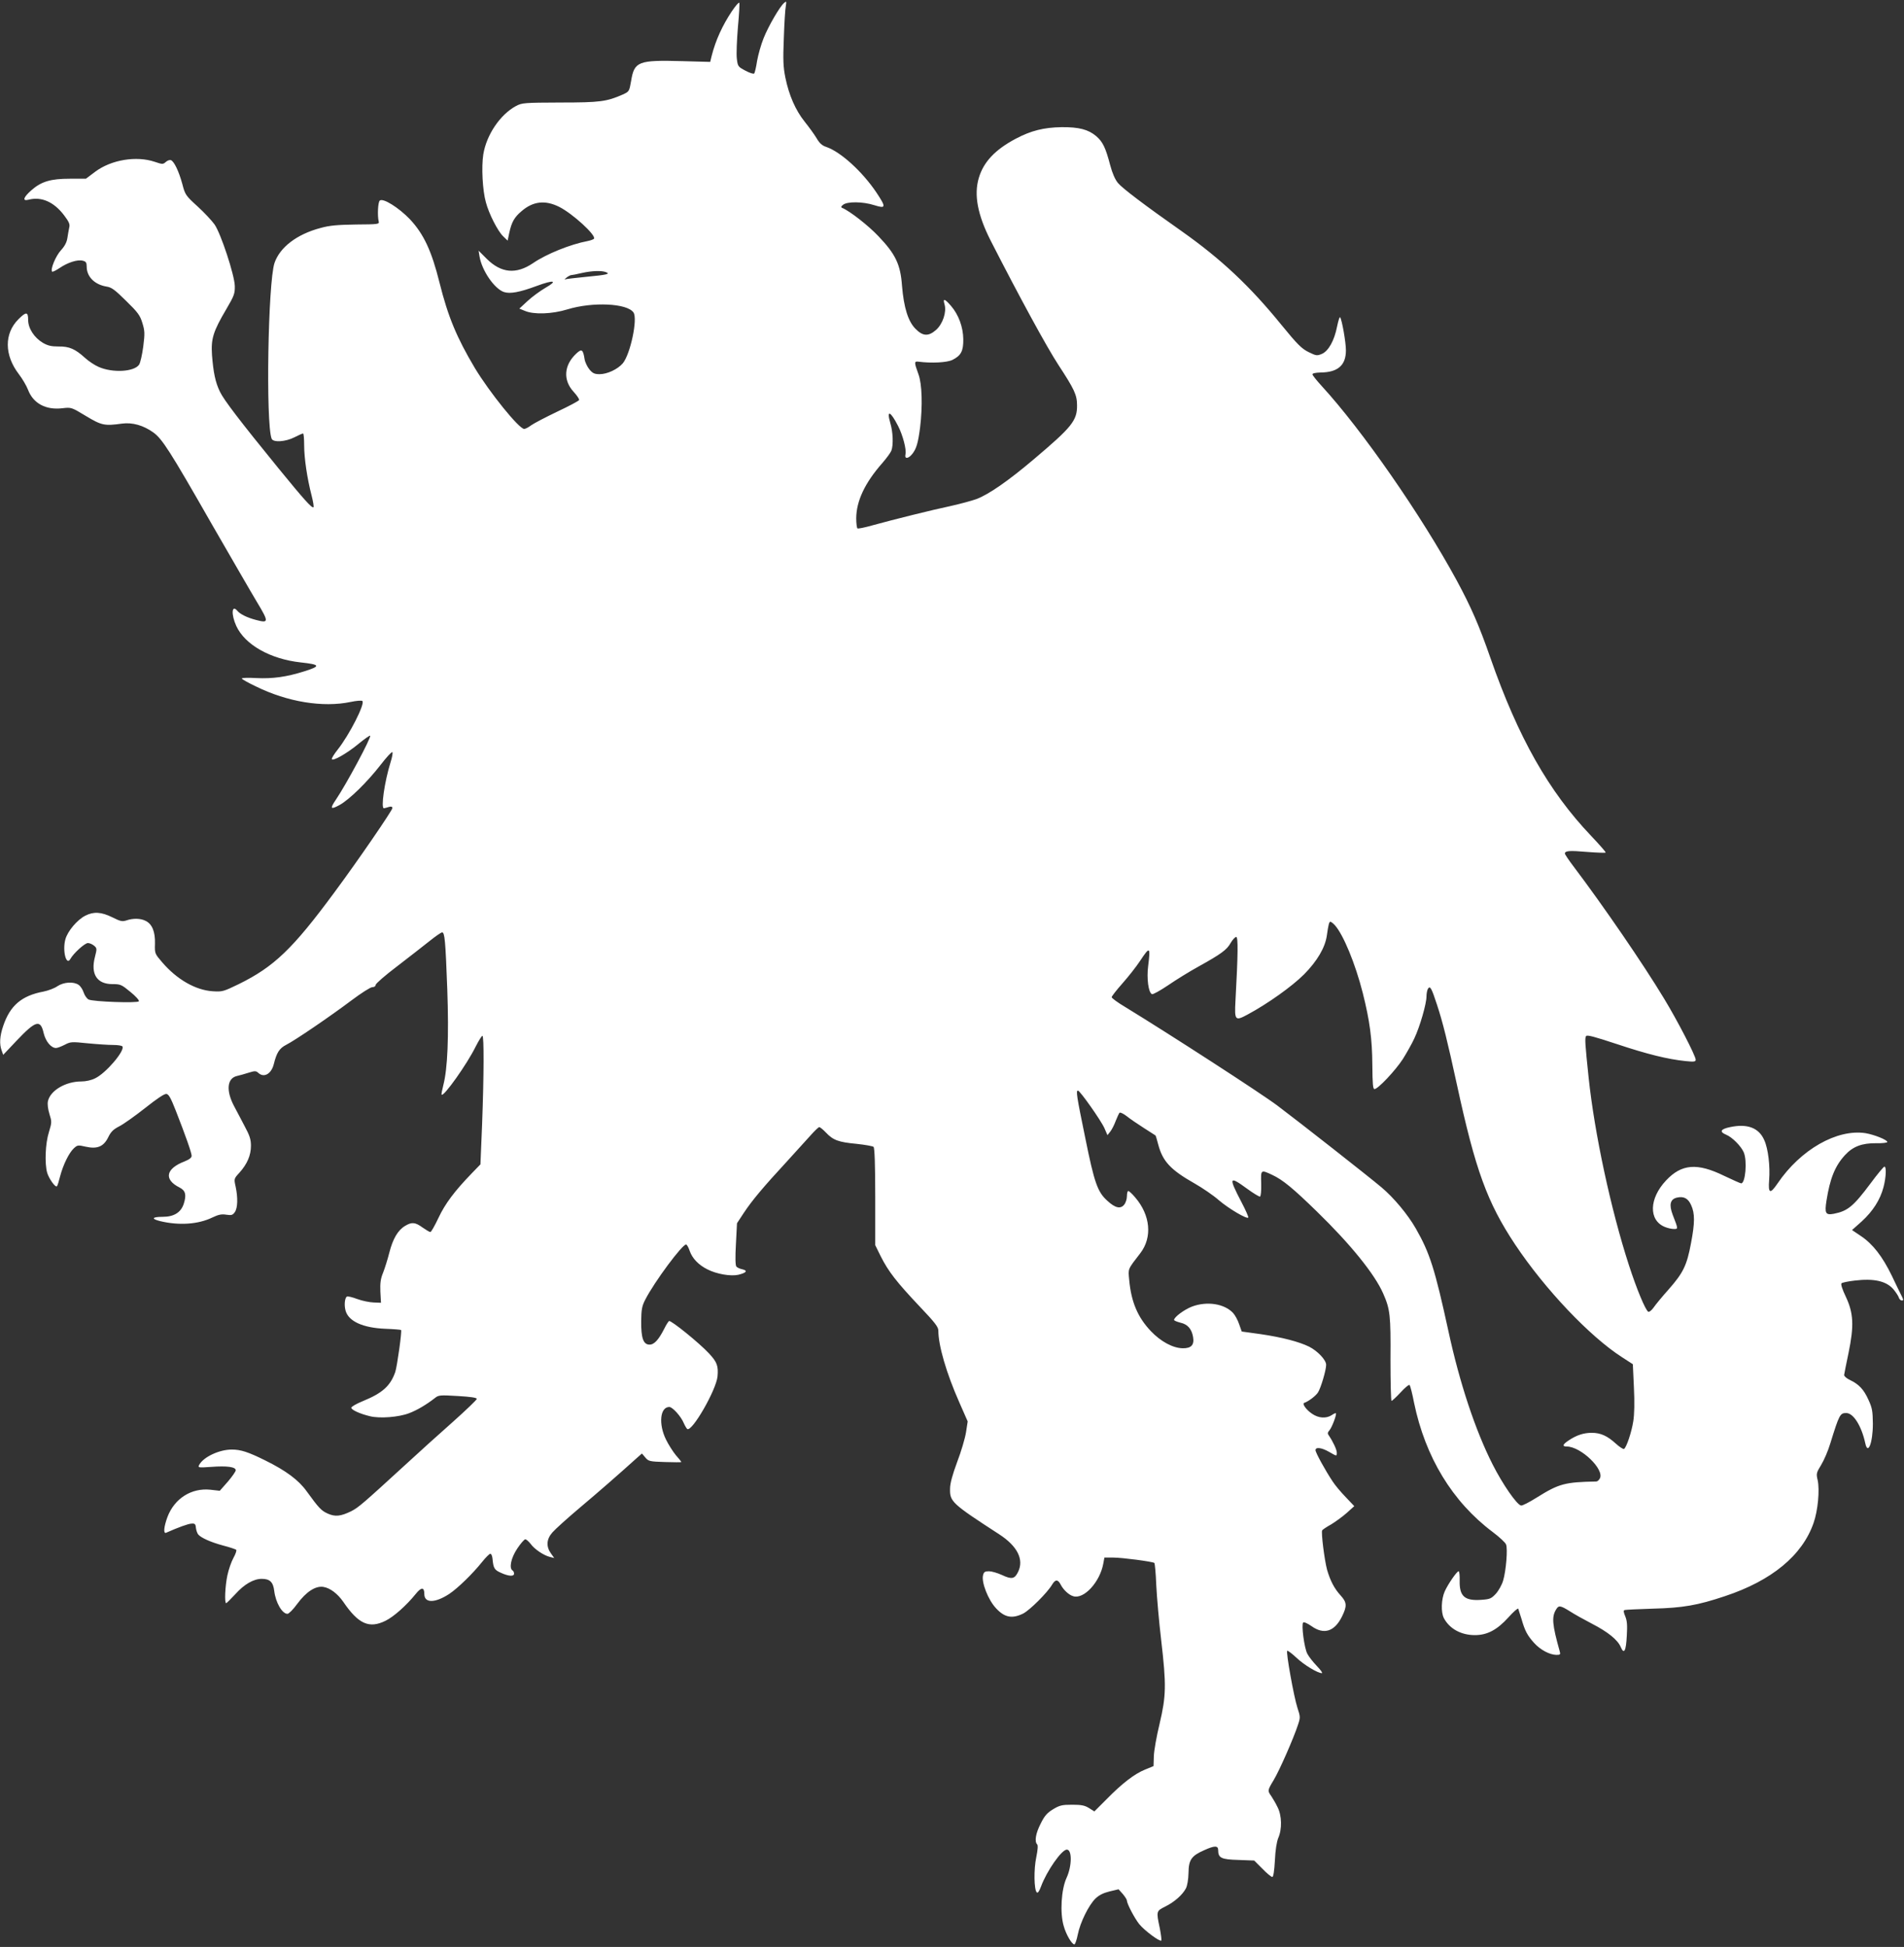 <?xml version="1.0" standalone="no"?>
<!DOCTYPE svg PUBLIC "-//W3C//DTD SVG 20010904//EN"
 "http://www.w3.org/TR/2001/REC-SVG-20010904/DTD/svg10.dtd">
<svg version="1.0" xmlns="http://www.w3.org/2000/svg"
 width="1252pt" height="1280pt" viewBox="0 0 1252 1280"
 preserveAspectRatio="xMidYMid meet">
<rect x="0" y="0" width="1252" height="1280" fill="#333333" stroke="none"/>
<g transform="translate(0,1280) scale(0.1,-0.1)"
fill="#ffffff" stroke="none">
<path d="M4813 12727 c-63 -95 -107 -191 -133 -293 l-10 -41 -183 5 c-291 8
-316 -2 -337 -130 -12 -69 -13 -70 -54 -89 -107 -47 -149 -53 -411 -53 -239
-1 -252 -2 -292 -23 -104 -56 -194 -189 -215 -318 -13 -83 -5 -237 17 -315 20
-76 78 -189 113 -223 l30 -29 11 52 c15 69 33 102 81 142 75 65 155 74 247 28
88 -44 243 -186 229 -209 -3 -5 -23 -12 -43 -16 -111 -21 -269 -84 -358 -145
-111 -75 -209 -66 -304 28 l-54 54 6 -37 c15 -93 98 -214 161 -235 40 -13 102
-2 215 40 114 42 142 36 58 -12 -36 -21 -89 -60 -118 -87 l-54 -50 37 -15 c59
-25 178 -21 279 10 167 51 395 40 435 -21 28 -43 -21 -274 -71 -334 -34 -39
-102 -71 -152 -71 -34 0 -46 6 -67 31 -14 17 -29 48 -32 68 -10 64 -19 70 -55
36 -81 -76 -88 -174 -17 -251 22 -24 38 -48 36 -54 -1 -5 -66 -40 -143 -76
-77 -37 -154 -77 -172 -90 -17 -13 -38 -24 -46 -24 -34 0 -227 239 -325 401
-119 200 -176 337 -232 561 -52 209 -104 320 -195 417 -73 76 -178 142 -198
122 -12 -12 -16 -98 -7 -136 5 -19 0 -20 -150 -21 -122 -2 -172 -6 -233 -23
-155 -41 -267 -127 -302 -230 -43 -129 -58 -1053 -19 -1155 10 -26 91 -21 150
9 27 14 52 25 57 25 4 0 7 -35 7 -77 0 -86 20 -219 49 -331 10 -39 16 -74 12
-77 -11 -6 -60 48 -233 260 -251 308 -357 447 -382 500 -30 62 -43 126 -52
241 -7 107 7 154 95 303 51 87 56 101 55 151 -2 72 -91 343 -133 404 -17 24
-67 78 -112 119 -78 71 -82 77 -100 147 -23 84 -54 149 -75 157 -8 3 -23 -2
-34 -12 -18 -16 -22 -16 -72 1 -121 41 -286 14 -392 -65 l-61 -46 -105 0
c-127 0 -188 -18 -254 -76 -53 -47 -61 -73 -18 -62 84 22 166 -14 233 -102 34
-45 40 -60 34 -82 -3 -16 -9 -46 -12 -68 -4 -27 -17 -53 -42 -80 -35 -38 -72
-128 -58 -141 3 -3 25 8 49 24 53 36 117 57 152 48 21 -5 26 -12 26 -39 0 -66
52 -118 130 -131 34 -5 55 -21 129 -94 77 -75 92 -95 107 -145 16 -52 17 -68
6 -155 -7 -53 -19 -106 -27 -119 -32 -48 -175 -56 -267 -15 -26 11 -66 38 -90
60 -64 58 -103 75 -173 74 -47 0 -70 5 -103 24 -57 34 -97 95 -97 151 0 54
-13 55 -64 4 -94 -94 -93 -236 3 -361 23 -30 50 -76 60 -102 34 -90 117 -135
226 -122 60 7 60 6 155 -51 103 -62 122 -66 237 -50 69 9 140 -11 206 -58 59
-43 108 -119 384 -602 130 -225 263 -456 297 -512 80 -133 79 -141 -5 -119
-58 15 -105 38 -123 60 -38 45 -42 -24 -7 -100 57 -123 223 -217 423 -239 129
-14 134 -24 26 -58 -120 -38 -210 -50 -317 -45 -53 3 -96 2 -96 -3 0 -4 42
-28 93 -52 207 -102 441 -140 622 -102 38 8 73 11 78 6 18 -18 -84 -220 -163
-320 -23 -29 -40 -56 -38 -62 5 -16 102 39 176 101 39 32 73 56 76 53 9 -10
-156 -318 -225 -420 -41 -60 -36 -68 23 -36 64 35 182 150 272 266 37 48 71
85 76 82 4 -3 -1 -33 -12 -67 -40 -129 -65 -305 -43 -302 6 1 20 5 33 9 15 4
22 2 22 -8 0 -15 -229 -349 -382 -555 -273 -370 -396 -488 -628 -602 -101 -49
-108 -51 -171 -47 -113 7 -237 78 -334 192 -47 55 -48 56 -46 121 2 77 -18
128 -60 149 -33 18 -84 19 -127 4 -28 -9 -39 -7 -93 20 -73 36 -123 39 -178
11 -53 -27 -116 -101 -131 -155 -21 -75 6 -179 33 -129 20 36 94 104 115 104
11 0 29 -8 40 -17 20 -17 20 -20 6 -75 -29 -112 13 -178 115 -178 53 0 60 -3
118 -51 35 -28 60 -56 56 -62 -8 -13 -303 -3 -331 12 -11 6 -26 27 -32 46 -6
19 -21 42 -33 50 -33 23 -98 19 -140 -9 -20 -14 -61 -29 -91 -35 -144 -27
-220 -92 -265 -226 -23 -67 -26 -120 -10 -162 l10 -28 87 92 c127 134 158 143
179 51 13 -55 49 -98 81 -98 10 0 35 10 57 21 38 20 45 21 150 10 61 -6 137
-11 167 -11 31 0 60 -4 63 -10 17 -28 -109 -176 -179 -209 -25 -13 -62 -21
-92 -21 -103 0 -204 -60 -219 -130 -4 -19 0 -51 10 -84 16 -51 16 -55 -4 -121
-23 -73 -28 -204 -11 -265 11 -38 54 -99 64 -89 4 3 13 33 21 65 20 76 58 154
90 184 24 22 27 23 79 11 76 -17 118 1 148 63 17 35 33 51 72 71 28 14 105 69
171 121 77 61 126 94 139 92 16 -2 30 -29 63 -113 63 -161 103 -274 103 -294
0 -12 -15 -24 -45 -36 -126 -48 -140 -120 -33 -173 38 -20 45 -48 26 -107 -19
-57 -65 -85 -139 -85 -69 0 -77 -13 -17 -28 124 -30 251 -22 345 24 40 19 60
23 91 18 34 -5 42 -3 56 17 19 27 21 95 5 169 -11 50 -11 51 26 91 50 56 75
113 75 176 0 42 -8 67 -42 130 -22 43 -54 102 -69 131 -54 102 -46 183 19 198
15 3 49 13 75 21 44 14 50 13 66 -1 37 -34 85 -6 101 57 19 77 37 105 82 128
59 30 288 186 429 292 64 48 125 87 137 87 13 0 22 6 22 15 0 8 63 63 141 122
77 59 173 134 212 165 40 32 77 58 84 58 17 0 22 -51 34 -375 11 -312 2 -522
-26 -629 -8 -32 -14 -61 -11 -63 14 -14 167 201 223 315 20 39 40 72 45 72 11
0 10 -257 -2 -580 l-11 -265 -58 -60 c-112 -116 -174 -198 -218 -292 -24 -51
-48 -93 -53 -93 -6 0 -29 14 -52 30 -48 35 -71 37 -115 10 -47 -28 -80 -85
-103 -175 -11 -44 -30 -104 -41 -132 -17 -41 -20 -69 -18 -125 l4 -73 -49 2
c-27 1 -76 11 -108 23 -32 12 -62 19 -67 16 -14 -9 -19 -56 -9 -92 19 -71 114
-114 262 -120 55 -2 101 -6 103 -8 7 -6 -26 -240 -38 -276 -32 -92 -85 -139
-212 -191 -42 -17 -77 -37 -77 -44 0 -14 56 -40 123 -56 65 -16 190 -6 257 20
53 20 115 57 170 100 23 19 34 20 150 13 86 -5 125 -11 125 -19 0 -6 -70 -73
-155 -149 -85 -75 -229 -205 -319 -288 -274 -251 -304 -277 -351 -301 -69 -34
-106 -38 -155 -16 -42 19 -57 34 -139 147 -53 74 -137 136 -273 203 -111 55
-160 71 -219 71 -83 0 -186 -49 -214 -100 -10 -19 -8 -20 78 -14 104 8 162 0
162 -22 0 -8 -24 -42 -52 -75 l-53 -60 -62 7 c-125 13 -236 -58 -282 -179 -24
-65 -28 -112 -9 -104 81 36 145 59 166 60 23 2 28 -2 30 -28 2 -16 9 -36 15
-43 18 -22 82 -51 164 -73 43 -11 81 -24 86 -28 4 -4 -4 -28 -18 -53 -14 -25
-32 -77 -40 -115 -15 -70 -20 -183 -8 -183 3 0 30 27 60 59 58 65 120 101 174
101 53 0 75 -21 82 -79 9 -76 52 -151 87 -151 9 0 38 29 64 65 59 80 120 120
172 112 45 -7 94 -45 131 -98 100 -147 171 -178 279 -124 53 26 137 101 196
174 38 48 58 48 58 1 0 -61 71 -60 164 1 57 38 155 134 215 209 24 30 49 55
55 55 6 0 12 -13 14 -30 6 -65 12 -76 55 -95 50 -23 87 -26 87 -6 0 8 -4 18
-10 21 -24 15 -10 83 31 144 22 33 46 61 53 61 7 0 22 -14 35 -30 25 -35 86
-76 127 -86 l28 -7 -22 31 c-32 45 -29 93 10 137 17 20 99 94 182 164 126 106
244 209 384 335 l23 20 22 -26 c21 -25 28 -27 130 -30 59 -2 107 -2 107 0 0 2
-16 23 -36 45 -19 23 -49 70 -65 103 -50 102 -39 214 22 214 21 0 77 -62 95
-106 8 -18 18 -35 23 -39 32 -19 190 256 199 346 6 69 -3 94 -56 151 -65 70
-251 220 -263 213 -5 -4 -19 -25 -30 -48 -38 -75 -67 -107 -98 -107 -41 0 -56
43 -55 155 1 76 5 99 27 141 59 116 247 369 269 362 6 -2 16 -21 23 -42 17
-49 58 -92 116 -121 60 -31 153 -47 203 -36 54 13 65 27 28 36 -17 3 -35 12
-40 18 -7 8 -8 63 -3 149 l7 136 46 70 c54 81 126 167 283 337 60 66 131 144
157 173 25 28 50 52 55 52 5 0 25 -16 44 -36 47 -50 83 -63 201 -74 56 -6 107
-15 112 -20 7 -7 11 -119 11 -329 l0 -317 37 -75 c50 -99 104 -168 253 -326
103 -108 125 -137 125 -161 0 -98 53 -280 138 -472 l55 -125 -11 -71 c-6 -39
-32 -127 -58 -195 -31 -84 -47 -141 -47 -176 -2 -85 10 -97 323 -300 119 -77
164 -165 125 -246 -23 -48 -42 -52 -106 -22 -30 14 -69 25 -86 25 -27 0 -34
-5 -39 -26 -12 -46 34 -163 85 -217 56 -61 106 -71 179 -35 44 23 158 136 190
190 21 35 38 36 56 1 18 -35 54 -69 83 -77 70 -22 176 93 198 216 l7 38 59 0
c57 0 254 -26 269 -35 4 -2 10 -69 13 -147 4 -79 18 -240 32 -358 35 -300 33
-369 -10 -552 -20 -82 -37 -178 -38 -214 l-2 -65 -56 -23 c-69 -28 -150 -90
-253 -195 l-80 -80 -35 22 c-29 18 -51 22 -112 22 -66 0 -82 -4 -125 -30 -39
-24 -56 -43 -81 -94 -33 -64 -42 -118 -23 -137 6 -6 4 -35 -6 -84 -17 -79 -15
-213 3 -231 7 -7 16 6 28 38 38 103 136 243 170 243 35 0 34 -108 -2 -186 -35
-76 -44 -230 -19 -315 16 -59 56 -125 71 -122 5 1 15 30 22 65 16 80 72 193
116 236 24 23 52 37 93 47 l59 14 28 -31 c15 -18 27 -37 27 -43 0 -21 50 -116
81 -155 34 -42 135 -117 145 -108 3 3 -2 40 -10 82 -24 112 -23 112 37 142 60
30 112 76 135 119 9 18 16 58 17 102 1 86 19 112 103 149 68 31 92 31 92 1 0
-52 20 -62 133 -65 l104 -4 54 -54 c29 -30 58 -54 65 -54 7 0 13 38 17 108 3
69 12 123 22 148 26 58 24 149 -5 204 -12 25 -31 57 -41 72 -25 35 -25 37 16
105 38 63 131 275 159 361 17 50 17 54 -3 115 -23 70 -76 365 -67 374 3 3 30
-17 59 -44 50 -48 141 -103 169 -103 7 0 -8 21 -34 48 -25 26 -53 62 -62 80
-20 38 -40 192 -27 205 5 5 29 -6 55 -24 81 -58 151 -36 200 63 34 69 33 93
-9 139 -42 46 -68 97 -89 169 -17 64 -40 245 -32 259 3 5 30 23 59 39 28 17
75 51 102 75 l50 45 -56 59 c-31 32 -70 78 -86 103 -48 72 -113 190 -113 206
0 22 40 17 89 -11 52 -30 51 -30 51 -5 0 20 -26 74 -52 112 -10 13 -9 20 4 35
16 18 49 105 42 112 -2 2 -15 -4 -28 -13 -36 -23 -86 -20 -128 9 -39 26 -68
67 -52 72 27 9 75 45 90 68 19 29 54 147 54 182 0 32 -55 90 -111 119 -67 33
-178 62 -321 83 l-123 17 -17 48 c-9 27 -27 60 -40 74 -57 61 -171 79 -270 42
-50 -19 -118 -69 -118 -88 0 -4 19 -12 42 -18 47 -10 74 -41 83 -94 9 -52 -12
-75 -68 -74 -65 1 -144 44 -209 112 -87 91 -130 193 -143 337 -7 76 -12 66 73
176 80 104 67 250 -34 367 -19 23 -40 42 -45 42 -5 0 -9 -15 -9 -34 0 -19 -8
-44 -18 -56 -24 -30 -59 -22 -110 25 -65 58 -86 117 -146 414 -57 277 -62 311
-48 311 13 0 152 -197 174 -247 l20 -46 19 24 c10 13 26 44 35 69 10 25 21 49
25 54 4 5 25 -5 46 -21 21 -17 72 -52 113 -78 41 -26 76 -49 78 -50 2 -2 10
-29 18 -60 29 -110 81 -166 238 -255 51 -29 125 -79 162 -112 65 -55 182 -124
192 -113 3 3 -17 49 -45 102 -86 165 -82 175 37 88 41 -30 79 -53 85 -52 6 3
9 37 8 86 -3 92 -3 92 72 57 69 -32 137 -88 294 -241 220 -214 380 -411 436
-539 46 -104 50 -144 48 -433 0 -150 3 -273 7 -273 4 0 31 25 60 56 28 31 55
53 59 48 4 -5 18 -57 29 -116 74 -358 252 -651 517 -850 44 -33 84 -70 88 -82
12 -28 0 -173 -19 -237 -8 -28 -30 -67 -48 -87 -30 -32 -39 -36 -95 -40 -110
-8 -145 23 -143 125 1 35 -2 63 -7 63 -11 0 -69 -83 -91 -132 -23 -51 -26
-137 -6 -176 37 -70 113 -112 204 -112 81 0 146 34 221 117 32 36 61 61 64 57
2 -5 12 -36 22 -69 22 -77 38 -107 83 -157 41 -45 101 -77 146 -78 25 0 28 3
22 23 -50 178 -54 228 -23 277 16 27 28 25 89 -13 29 -19 94 -55 144 -81 107
-55 171 -107 191 -154 22 -52 35 -27 40 75 4 67 2 97 -10 126 -12 29 -13 39
-4 42 7 2 91 6 187 9 195 5 293 22 472 82 308 102 509 268 583 481 29 82 41
218 27 282 -10 42 -9 48 23 100 19 31 46 94 60 141 59 190 64 200 105 200 47
0 100 -84 125 -198 17 -82 50 2 50 128 -1 82 -4 103 -29 157 -31 69 -63 102
-121 130 -22 10 -39 25 -39 33 1 8 14 74 29 145 37 179 33 262 -18 370 -23 48
-34 82 -28 88 5 5 44 13 87 18 126 15 206 -3 253 -56 16 -19 32 -43 36 -54 3
-12 13 -21 20 -21 12 0 12 4 0 28 -8 15 -37 75 -65 134 -62 128 -126 210 -204
262 l-58 39 64 57 c74 68 121 142 143 225 17 65 20 135 6 135 -5 0 -46 -49
-91 -110 -113 -151 -150 -182 -242 -200 -54 -10 -61 3 -48 86 23 146 56 228
121 299 53 58 113 80 207 79 39 -1 72 3 72 8 0 14 -85 48 -143 58 -188 29
-428 -108 -579 -331 -49 -72 -62 -66 -55 23 7 90 -6 205 -32 262 -35 81 -111
110 -224 86 -64 -13 -73 -31 -27 -50 40 -16 99 -76 116 -116 24 -56 11 -204
-17 -204 -5 0 -56 23 -113 50 -176 86 -279 78 -381 -31 -112 -119 -115 -261
-9 -305 19 -8 45 -14 60 -14 29 0 30 -2 -7 93 -25 66 -17 102 26 113 46 11 75
-4 95 -49 25 -54 25 -116 -1 -251 -27 -145 -51 -194 -145 -301 -44 -49 -90
-105 -102 -123 -13 -18 -28 -29 -34 -26 -19 12 -75 146 -127 306 -118 363
-226 864 -265 1233 -23 221 -26 259 -17 273 6 10 53 -3 202 -52 201 -67 335
-100 452 -112 57 -6 67 -4 67 9 0 25 -121 259 -208 402 -137 227 -399 609
-594 867 -32 42 -58 81 -58 86 0 19 30 21 146 11 65 -5 119 -7 122 -4 3 2 -41
52 -96 110 -279 293 -479 646 -662 1170 -74 213 -127 334 -222 510 -234 430
-621 987 -887 1277 -33 36 -61 71 -61 77 0 7 21 11 53 12 114 1 167 47 167
146 0 51 -25 197 -38 217 -3 6 -12 -21 -20 -60 -18 -93 -57 -163 -101 -181
-31 -13 -37 -12 -86 12 -45 22 -73 49 -179 179 -208 256 -397 433 -656 616
-245 172 -391 283 -419 317 -19 23 -37 64 -51 117 -30 114 -48 153 -92 191
-52 44 -114 60 -228 59 -117 -2 -201 -23 -301 -76 -136 -72 -212 -153 -243
-258 -33 -111 -8 -242 77 -410 191 -374 371 -704 447 -820 104 -159 122 -196
122 -265 1 -100 -34 -143 -285 -355 -169 -143 -295 -230 -376 -261 -31 -11
-108 -32 -171 -46 -123 -26 -368 -87 -514 -127 -49 -14 -93 -23 -98 -20 -4 3
-8 33 -8 67 1 113 56 231 171 362 28 32 55 69 60 82 14 37 11 123 -7 182 -26
90 1 79 52 -21 31 -61 55 -154 48 -184 -8 -33 18 -32 45 2 27 34 38 73 51 174
17 141 13 286 -11 350 -29 79 -28 86 1 82 85 -11 187 -6 223 12 56 28 72 58
71 136 -1 80 -31 161 -80 218 -43 50 -56 53 -43 10 14 -50 -12 -128 -56 -167
-50 -44 -87 -42 -135 7 -49 49 -77 140 -89 284 -10 139 -42 207 -155 325 -66
70 -189 166 -238 186 -10 4 -8 10 6 21 28 22 130 21 205 -3 77 -24 79 -15 14
83 -92 137 -234 267 -330 300 -28 9 -45 25 -64 58 -15 25 -50 73 -78 108 -60
75 -103 173 -127 290 -14 70 -16 115 -10 260 3 96 9 191 13 210 5 32 4 34 -11
21 -28 -23 -103 -152 -135 -232 -17 -42 -36 -110 -43 -150 -6 -41 -15 -78 -19
-82 -3 -5 -29 3 -57 18 -49 26 -51 28 -57 79 -4 29 0 122 7 207 8 85 12 157 9
161 -4 4 -25 -21 -48 -55z m-829 -1716 c32 -12 8 -18 -129 -31 -71 -7 -134
-14 -140 -17 -5 -2 -1 3 9 11 11 9 25 16 30 17 6 0 38 6 71 14 67 15 130 17
159 6z m4793 -4293 c56 -62 135 -253 184 -446 46 -183 62 -302 63 -474 1 -125
4 -158 14 -158 23 0 137 121 187 198 25 40 59 100 75 135 37 78 80 228 80 276
0 20 5 43 10 51 14 21 23 5 59 -105 38 -115 69 -240 131 -525 122 -563 199
-775 383 -1052 196 -294 491 -605 703 -741 l71 -46 7 -153 c5 -97 3 -178 -4
-221 -11 -72 -45 -173 -61 -183 -5 -3 -30 13 -55 36 -55 50 -99 70 -157 70
-53 0 -99 -15 -149 -48 -43 -28 -48 -42 -15 -42 93 -1 249 -151 217 -210 -6
-11 -16 -20 -23 -20 -207 -4 -245 -14 -391 -105 -49 -31 -96 -55 -104 -53 -28
5 -121 140 -186 268 -114 224 -218 537 -292 880 -89 408 -122 512 -214 673
-53 93 -147 205 -226 271 -89 75 -539 428 -684 537 -106 80 -709 470 -1002
649 -49 29 -88 58 -88 64 0 6 32 47 71 91 39 44 91 110 116 148 64 97 69 94
53 -33 -11 -83 2 -177 25 -186 7 -3 55 24 107 59 51 35 140 90 198 122 148 82
187 110 212 155 13 22 29 40 37 40 13 0 12 -111 -5 -420 -7 -129 -2 -134 78
-91 136 73 295 187 373 265 87 88 139 177 150 256 10 71 15 90 23 90 5 0 18
-10 29 -22z"/>
</g>
</svg>
